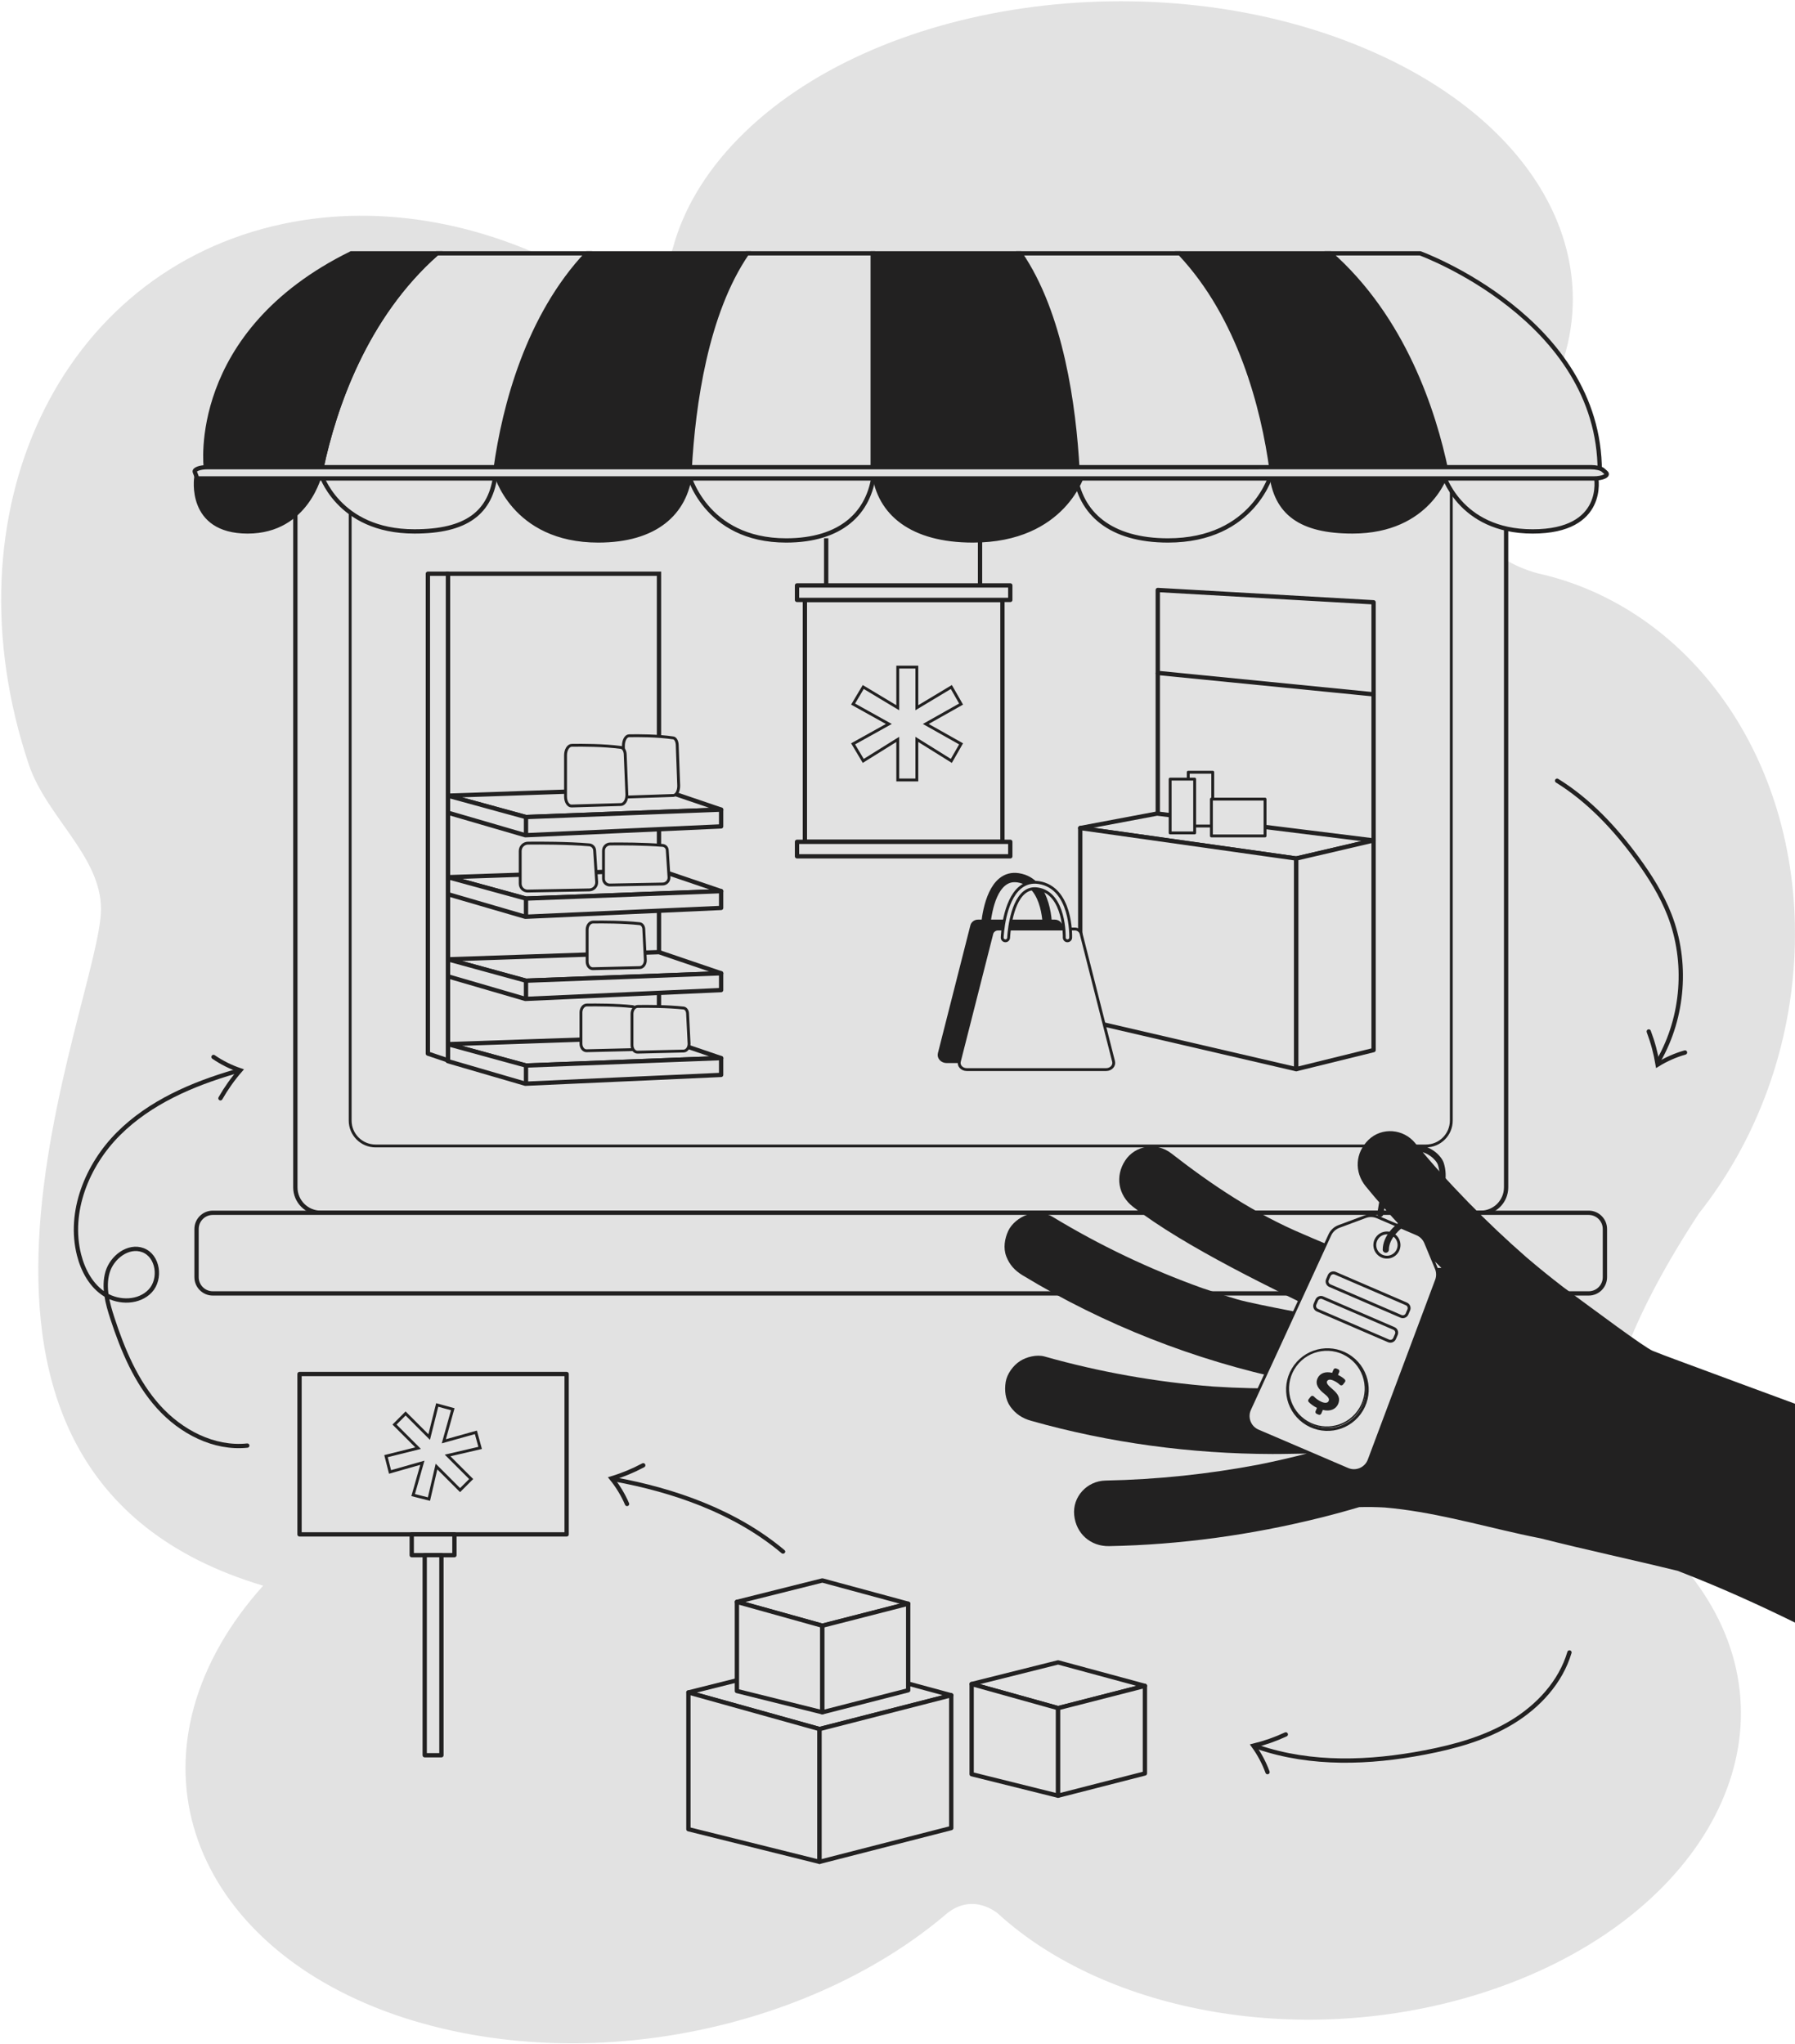 <?xml version="1.0" encoding="utf-8"?>
<!-- Generator: Adobe Illustrator 26.2.1, SVG Export Plug-In . SVG Version: 6.00 Build 0)  -->
<svg version="1.1" xmlns="http://www.w3.org/2000/svg" xmlns:xlink="http://www.w3.org/1999/xlink" x="0px" y="0px"
	 viewBox="0 0 1252 1426" style="enable-background:new 0 0 1252 1426;" xml:space="preserve">
<style type="text/css">
	.st0{fill:#E2E2E2;}
	.st1{fill:none;stroke:#222121;stroke-width:3;stroke-linecap:round;stroke-miterlimit:10;}
	.st2{fill:#222121;}
	.st3{fill:#E2E2E2;stroke:#222121;stroke-width:3;stroke-miterlimit:10;}
	.st4{fill:#E2E2E2;stroke:#222121;stroke-width:2;stroke-miterlimit:10;}
	.st5{fill:#222121;stroke:#222121;stroke-width:3;stroke-miterlimit:10;}
	.st6{fill:#E2E2E2;stroke:#222121;stroke-miterlimit:10;}
	.st7{fill:#E2E2E2;stroke:#222121;stroke-width:3;stroke-linejoin:round;stroke-miterlimit:10;}
	.st8{fill:#E2E2E2;stroke:#222121;stroke-width:2;stroke-linejoin:round;stroke-miterlimit:10;}
	.st9{fill:#222121;stroke:#222121;stroke-width:2;stroke-miterlimit:10;}
	.st10{fill:#222121;stroke:#222121;stroke-width:2;stroke-linejoin:round;stroke-miterlimit:10;}
	.st11{fill:none;stroke:#222121;stroke-width:3;stroke-linejoin:round;stroke-miterlimit:10;}
</style>
<g id="background">
	<path class="st0" d="M695.98,1334.75l0-0.02c76.13,69.57,213.92,94.86,337.62,55.5c147.48-46.92,219.08-167.94,159.92-270.3
		c-12.73-22.02-30.47-41.38-51.94-57.74c-1.35-1.03-2.73-2.04-4.12-3.05l0.02,0c0,0-62.96-44.33,47.42-212.61l-0.01,0
		c40.28-50.79,65.58-117.14,67.03-188.7c2.62-129.91-74.23-234.83-179.81-258.01l0.01,0c-72.03-20.67-25.45-78.57-25.45-78.57
		c94.54-96.84,52.11-225.56-94.76-287.52C805.04-28.24,609.34,0.04,514.8,96.87c-23.37,23.94-38.36,49.83-45.48,76.18l0-0.01
		c0,0-9.76,37.6-62.59,20.06l0.03,0.02c-65.26-36.79-138.97-51.78-209.11-37C41.07,189.11-38.46,357.86,20.01,533.04
		c12.18,36.51,50.31,64,50.44,100.91c0.23,64.68-153.15,392.77,113.09,472.14l0.03-0.01c-11.52,12.79-21.56,26.44-29.81,40.87
		c-65.96,115.4,6.55,236.13,161.96,269.65c122.39,26.4,259.67-9.18,344.71-81.84C679.06,1319.77,695.98,1334.75,695.98,1334.75z"/>
</g>
<g id="arrow_4">
	<g>
		<path class="st1" d="M1086.07,544.58c22.2,13.75,40.38,33.22,55.8,54.3c8.97,12.26,17.14,25.24,22.64,39.4
			c12.66,32.65,9.82,70.93-7.52,101.35"/>
		<path class="st1" d="M1175.29,734.16c-6.71,1.91-13.15,4.75-19.09,8.42c-1.3-7.87-3.38-15.62-6.21-23.08"/>
	</g>
</g>
<g id="arrow_3">
	<g>
		<path class="st1" d="M148.92,737.27c5.75,3.95,12.05,7.1,18.66,9.33c-5.24,6.02-9.87,12.57-13.82,19.5"/>
		<g>
			<path class="st1" d="M172.47,1008.36c-23.27,2.42-46.31-9.67-61.94-27.07c-15.64-17.4-24.9-39.55-32.16-61.79
				c-3.38-10.37-6.41-21.56-3.37-32.04c3.03-10.48,14.5-19.23,24.72-15.41c10.64,3.98,12.85,20.1,5.09,28.4
				c-7.76,8.3-21.68,8.55-31.37,2.61c-9.68-5.94-15.53-16.72-18.31-27.73c-7.57-30.06,5.59-62.62,27.53-84.52
				s51.44-34.59,81.19-43.26"/>
		</g>
	</g>
</g>
<g id="arrow_2">
	<g>
		<g>
			<g>
				<path class="st2" d="M547.24,1081.31c-33.32-28.03-76.39-43.19-118.72-50.9c-1.87-0.34-2.68,2.53-0.79,2.87
					c41.81,7.61,84.49,22.44,117.41,50.13C546.59,1084.64,548.71,1082.55,547.24,1081.31L547.24,1081.31z"/>
			</g>
		</g>
		<path class="st1" d="M437.36,1049.08c-2.76-6.41-6.4-12.43-10.8-17.85c7.64-2.3,15.05-5.36,22.09-9.13"/>
	</g>
</g>
<g id="arrow_1">
	<g>
		<path class="st1" d="M1094.68,1152.65c-6.09,20.65-21.73,37.57-40.17,48.7c-18.43,11.13-39.56,17.02-60.71,21.06
			c-38.49,7.37-79.08,8.92-116.18-3.68"/>
		<path class="st1" d="M884.08,1236.13c-2.4-6.55-5.71-12.76-9.81-18.41c7.76-1.88,15.33-4.53,22.56-7.9"/>
	</g>
</g>
<g id="shop">
	<g>
		<path class="st3" d="M1032.78,845.97H223.73c-9.79,0-17.73-7.94-17.73-17.73V342.19c0-9.79,7.94-17.73,17.73-17.73h809.04
			c9.79,0,17.73,7.94,17.73,17.73v486.05C1050.51,838.03,1042.57,845.97,1032.78,845.97z"/>
		<g>
			<path class="st4" d="M994.54,799.36H261.97c-9.79,0-17.73-7.94-17.73-17.73V342.81c0-9.79,7.94-17.73,17.73-17.73h732.57
				c9.79,0,17.73,7.94,17.73,17.73v438.82C1012.27,791.43,1004.33,799.36,994.54,799.36z"/>
			<path class="st3" d="M1108.1,902.21H148.41c-6.25,0-11.32-5.07-11.32-11.32v-33.6c0-6.25,5.07-11.32,11.32-11.32h959.68
				c6.25,0,11.32,5.07,11.32,11.32v33.6C1119.42,897.14,1114.35,902.21,1108.1,902.21z"/>
		</g>
		<g>
			<g>
				<path class="st5" d="M345.73,326.78c6.05-43.76,22.57-106.27,63.82-150.06h111.47c-28.65,41.77-37.49,105.78-39.98,150.42
					L345.73,326.78z"/>
				<path class="st3" d="M224.21,326.46c8.84-41.5,30.13-105.28,80.53-149.75h104.81c-41.25,43.79-57.77,106.3-63.82,150.06
					L224.21,326.46z"/>
				<path class="st3" d="M481.05,327.13c2.48-44.63,11.33-108.64,39.98-150.42h87.79v150.75L481.05,327.13z"/>
				<path class="st5" d="M143.57,326.25c0,0-11.93-93.78,101.4-149.54h59.77c-50.4,44.46-71.68,108.25-80.53,149.75L143.57,326.25z"
					/>
				<path class="st5" d="M887,328.19c-5.89-43.82-22.32-107.21-64.01-151.47H927.8c51.23,45.2,72.38,110.37,80.96,151.79L887,328.19
					z"/>
				<path class="st3" d="M1008.76,328.51c-8.58-41.43-29.73-106.59-80.96-151.79h62.76c0,0,125.26,45.62,125.26,152.07
					L1008.76,328.51z"/>
				<path class="st5" d="M608.81,327.47V176.72h102.7c28.8,41.99,37.59,106.46,40.02,151.12L608.81,327.47z"/>
				<path class="st3" d="M751.53,327.84c-2.43-44.66-11.22-109.13-40.02-151.12h111.47c41.7,44.27,58.12,107.66,64.01,151.47
					L751.53,327.84z"/>
			</g>
			<g>
				<path class="st5" d="M136.95,332.95c0,0-5.96,37.75,35.79,37.75c41.75,0,50.7-40.89,50.7-40.89L136.95,332.95z"/>
				<path class="st3" d="M345.71,329.8H223.44c0,0,11.85,40.89,65.61,40.89C324.84,370.69,342.73,358.11,345.71,329.8z"/>
				<path class="st5" d="M481.41,329.8h-135.7c0,0,11.91,47.18,71.58,47.18C457.01,376.98,478.1,358.11,481.41,329.8z"/>
				<path class="st3" d="M609.65,329.8H479.92c0,0,11.39,47.18,68.43,47.18C586.32,376.98,606.49,358.11,609.65,329.8z"/>
				<path class="st3" d="M1113.3,332.95c0,0,7.38,37.75-44.28,37.75c-51.66,0-62.72-40.89-62.72-40.89L1113.3,332.95z"/>
				<path class="st5" d="M886.71,329.8h122.28c0,0-11.85,40.89-65.61,40.89C907.59,370.69,889.7,358.11,886.71,329.8z"/>
				<path class="st3" d="M749.82,329.8h137.19c0,0-12.04,47.18-72.36,47.18C774.49,376.98,753.17,358.11,749.82,329.8z"/>
				<path class="st5" d="M609.65,329.8h145.84c0,0-12.8,47.18-76.93,47.18C635.88,376.98,613.21,358.11,609.65,329.8z"/>
			</g>
			<path class="st3" d="M1111.5,333.74H137.6l-1.72-4.54c-0.67-1.76,3.51-3.32,8.91-3.32l964.7-0.01c3.81,0.01,7.21,0.79,8.55,1.96
				l2.07,1.82C1122.36,331.63,1117.92,333.74,1111.5,333.74z"/>
		</g>
	</g>
</g>
<g id="hand">
	<path class="st2" d="M1444.74,1067.92c-6.59-3.56-13.22-7.04-19.88-10.46c-13.62-8.43-27.49-16.45-41.67-23.92
		c-26.23-13.84-53.52-25.26-81.23-35.76c-28.62-10.83-57.37-21.31-86.06-31.94c-16.05-5.95-32.1-11.89-48.15-17.83
		c-4.99-1.85-10-3.72-14.94-5.72c-5.58-2.19-41.03-28.68-62.72-44.66c-8.71-6.7-17.24-13.62-25.6-20.77
		c-27.06-23.64-54.72-51.67-77.43-79.52c-8.15-10-23.18-11.25-32.48-2.31c-9.36,8.99-10.14,22.48-1.99,32.5
		c15.65,19.22,35.05,39.65,52.81,56.92c-44.21,0.83-83.37-18.06-96.1-23.42c-33.94-14.29-63.98-34.44-92.34-56.51
		c-10.18-7.92-25.11-5.77-32.18,5.02c-7.11,10.85-4.85,24.18,5.34,32.12c36.07,28.1,99.91,58.47,141.01,78.5
		c0,0-56.03-10.21-67.94-13.74c-8.3-2.46-16.53-5.12-24.71-7.94c-36.37-13.05-71.38-29.7-104.41-49.76
		c-4.86-2.95-12.51-3.1-17.76-1.33c-5.22,1.76-10.77,6.17-13.1,11.26c-2.5,5.47-3.56,11.97-1.33,17.76
		c2.23,5.8,5.94,9.86,11.26,13.1c56.99,34.62,120.34,59.41,185.58,73.14c10.87,2.29,21.81,4.25,32.79,5.89
		c-11.29-0.64-22.67-0.35-33.91-0.15c-17.1,0.3-34.19-0.1-51.25-1.22c-39.84-3.09-79.33-10.09-117.79-20.96
		c-5.41-1.53-12.65,0.27-17.23,3.27c-4.7,3.08-8.96,8.86-9.87,14.5c-0.95,5.86-0.29,12.27,3.27,17.23c3.69,5.13,8.39,8.14,14.5,9.87
		c54.65,15.43,111.48,23.02,168.26,23.16c7.99,0.02,16-0.23,24-0.32c-11.05,2.85-22.17,5.39-33.36,7.65
		c-35.29,6.72-71.11,10.48-107.04,11.18c-12.9,0.25-23.15,11.31-21.85,24.14c1.3,12.91,11.44,21.85,24.36,21.6
		c49.58-0.93,98.96-7.78,147.07-19.74c9.19-2.28,18.32-4.78,27.4-7.47c5.94-0.17,11.88-0.06,17.82,0.27
		c32.26,2.78,63.53,11.7,95.04,18.67c4.52,1,9.06,1.96,13.63,2.84c31.77,8.07,63.86,14.87,95.69,22.69
		c4.08,1.59,8.16,3.2,12.23,4.84c27.68,11.13,54.63,23.69,81.28,37.07c54.23,27.22,108.42,54.52,162.62,81.77
		c23.69,11.91,47.37,23.82,71.06,35.73l29.17-140.29C1499.61,1098.79,1472.45,1082.86,1444.74,1067.92"/>
</g>
<g id="labels">
	<g>
		<g>
			<path class="st4" d="M1001.82,884.72l-7.43-17.92c-1.13-2.73-3.28-4.9-6-6.07l-27.7-11.86c-2.67-1.14-5.68-1.22-8.4-0.2
				l-18.4,6.85c-2.8,1.04-5.08,3.16-6.33,5.88l-55.95,121.61c-2.66,5.78-0.03,12.62,5.82,15.13l62.49,26.77
				c5.93,2.54,12.79-0.39,15.05-6.43l46.99-125.44C1002.97,890.33,1002.92,887.36,1001.82,884.72z M965.4,876.7
				c-5.69-1.4-8.28-7.88-5.13-12.82c1.91-2.99,5.62-4.48,9.06-3.63c5.69,1.41,8.28,7.88,5.13,12.82
				C972.56,876.07,968.85,877.56,965.4,876.7z"/>
			<g>
				
					<ellipse transform="matrix(0.593 -0.805 0.805 0.593 -403.226 1140.197)" class="st4" cx="926.02" cy="968.88" rx="27.82" ry="27.82"/>
				
					<ellipse transform="matrix(0.594 -0.804 0.804 0.594 -403.555 1137.623)" class="st6" cx="926.02" cy="968.88" rx="26.89" ry="26.89"/>
				<g>
					<path class="st2" d="M917.62,984.33l0.97-2.28c-2.33-1.11-4.44-2.68-5.79-4.12c-0.48-0.52-0.5-1.31-0.06-1.87l1.49-1.87
						c0.55-0.69,1.56-0.73,2.17-0.1c1.36,1.4,3.16,2.82,5.36,3.77c2.29,0.98,4.32,0.93,5-0.65c0.61-1.43-0.34-2.85-3.15-5.06
						c-4-3.18-6.41-6.55-4.7-10.54c1.54-3.6,5.36-5.22,10.24-4l0.98-2.28c0.31-0.73,1.16-1.07,1.89-0.76l1.34,0.57
						c0.73,0.31,1.07,1.16,0.76,1.89l-0.88,2.04c2.16,1.03,3.6,2.09,4.67,3.08c0.55,0.51,0.61,1.36,0.14,1.95l-1.37,1.73
						c-0.53,0.67-1.51,0.74-2.13,0.15c-0.98-0.94-2.43-2.11-4.58-3.03c-2.71-1.16-3.97-0.37-4.4,0.64
						c-0.53,1.24,0.73,2.79,3.79,5.38c4.39,3.67,5.58,6.66,3.97,10.41c-1.48,3.45-5.36,5.45-10.65,4.1l-1.09,2.55
						c-0.31,0.73-1.16,1.07-1.89,0.76l-1.34-0.57C917.64,985.91,917.3,985.06,917.62,984.33z"/>
				</g>
			</g>
			<path class="st2" d="M965.73,873.67c-0.77-0.33-1.31-1.11-1.29-2c0.15-9.61,7.8-16.75,14.2-21.05c1.95-1.31,3.98-2.54,5.95-3.73
				c5.02-3.03,9.75-5.9,13.34-10.05c5.62-6.51,7.59-16.02,5.03-24.23c-1.09-3.51-7.78-9.87-14.99-9.31
				c-6.28,0.49-17.62,6.81-23.07,43.68c-0.17,1.17-1.26,1.98-2.43,1.8c-1.16-0.17-1.98-1.26-1.8-2.43
				c5.59-37.81,17.75-46.61,26.97-47.32c9.28-0.72,17.69,6.8,19.41,12.3c2.99,9.59,0.68,20.7-5.88,28.3
				c-4.03,4.67-9.28,7.85-14.36,10.92c-1.92,1.16-3.92,2.37-5.78,3.62c-4.54,3.05-12.18,9.39-12.3,17.57
				c-0.02,1.18-0.99,2.12-2.17,2.11C966.25,873.84,965.98,873.77,965.73,873.67z"/>
		</g>
		<path class="st4" d="M972.26,926.65l-49.64-21.42c-1.62-0.7-3.5,0.05-4.2,1.67l-1.21,2.81c-0.7,1.62,0.05,3.5,1.67,4.2
			l49.64,21.42c1.62,0.7,3.5-0.05,4.2-1.67l1.21-2.81C974.63,929.23,973.88,927.35,972.26,926.65z"/>
		<path class="st4" d="M980.93,909.53l-49.64-21.42c-1.62-0.7-3.5,0.05-4.2,1.67l-1.21,2.81c-0.7,1.62,0.05,3.5,1.67,4.2
			l49.64,21.42c1.62,0.7,3.5-0.05,4.2-1.67l1.21-2.81C983.3,912.11,982.55,910.23,980.93,909.53z"/>
	</g>
</g>
<g id="POS_4">
	<g>
		<g>
			<polygon class="st7" points="753.45,577.59 904.13,598.85 958.07,586.25 807.09,567.49 			"/>
			<polygon class="st7" points="753.45,710.79 904.13,745.78 904.13,598.85 753.45,577.59 			"/>
			<polygon class="st7" points="904.13,745.78 958.07,732.49 958.07,586.25 904.13,598.85 			"/>
			<polygon class="st7" points="807.54,469.4 958.07,484.32 958.07,420.13 807.54,411.54 			"/>
			<line class="st7" x1="958.07" y1="484.32" x2="958.07" y2="586.25"/>
			<line class="st7" x1="807.54" y1="469.4" x2="807.54" y2="567.49"/>
		</g>
		<g>
			<rect x="828.79" y="538.65" class="st8" width="17.09" height="37.53"/>
			<rect x="844.95" y="557.42" class="st8" width="37.41" height="25.68"/>
			<rect x="816.17" y="543.46" class="st8" width="17.09" height="37.53"/>
		</g>
	</g>
</g>
<g id="bags">
	<g>
		<g>
			<path class="st9" d="M757.55,740.53h-97.24c-3.39,0-5.9-2.76-5.16-5.66l22.65-89.15c0.48-1.91,2.29-3.25,4.37-3.25h53.54
				c2.08,0,3.88,1.35,4.37,3.25l22.65,89.14C763.46,737.77,760.94,740.53,757.55,740.53z"/>
			<path class="st10" d="M730.57,650.69c1.21,0,2.2-0.96,2.24-2.17c0.04-1.42,0.81-34.87-22.27-38.44
				c-4.91-0.76-9.28,0.41-12.99,3.47c-11.39,9.39-12.46,33.78-12.5,34.82c-0.05,1.24,0.92,2.28,2.15,2.33
				c1.23,0.06,2.28-0.91,2.33-2.15c0.01-0.23,1.03-23.43,10.88-31.53c2.72-2.24,5.81-3.05,9.45-2.49
				c19.21,2.97,18.48,33.56,18.47,33.87c-0.04,1.24,0.93,2.27,2.17,2.31C730.53,650.69,730.55,650.69,730.57,650.69z"/>
		</g>
		<g>
			<path class="st4" d="M771.53,746.08h-97.24c-3.39,0-5.9-2.76-5.16-5.66l22.65-89.15c0.48-1.91,2.29-3.25,4.37-3.25h53.54
				c2.08,0,3.88,1.35,4.37,3.25l22.65,89.14C777.44,743.32,774.92,746.08,771.53,746.08z"/>
			<path class="st8" d="M744.55,656.24c1.21,0,2.2-0.96,2.24-2.17c0.04-1.42,0.81-34.87-22.27-38.44
				c-4.91-0.76-9.28,0.41-12.99,3.47c-11.39,9.39-12.46,33.78-12.5,34.82c-0.05,1.24,0.92,2.28,2.15,2.33
				c1.23,0.06,2.28-0.91,2.33-2.15c0.01-0.23,1.03-23.43,10.88-31.53c2.72-2.24,5.81-3.05,9.45-2.49
				c19.21,2.97,18.48,33.56,18.47,33.87c-0.04,1.24,0.93,2.27,2.17,2.31C744.51,656.24,744.53,656.24,744.55,656.24z"/>
		</g>
	</g>
</g>
<g id="POS_3">
	<g>
		<g>
			<rect x="561.4" y="418.48" class="st7" width="137.79" height="168.72"/>
			<rect x="555.91" y="408.35" class="st7" width="148.76" height="10.13"/>
			<rect x="555.91" y="587.2" class="st7" width="148.76" height="10.13"/>
			<line class="st7" x1="576.26" y1="375.43" x2="576.26" y2="408.35"/>
			<line class="st7" x1="683.57" y1="375.43" x2="683.57" y2="408.35"/>
		</g>
		<polygon class="st4" points="626.18,465.35 639.49,465.35 639.49,493.67 663.55,479.22 670.35,491.12 645.72,505 670.35,518.87 
			663.55,530.76 639.49,515.76 639.49,544.07 626.18,544.07 626.18,515.76 602.11,530.76 595.03,518.87 619.96,505 595.03,491.12 
			602.11,479.22 626.18,493.67 		"/>
	</g>
</g>
<g id="POS_2">
	<g>
		<g>
			<rect x="312.43" y="400.21" class="st3" width="147.21" height="339.44"/>
			<g>
				<polygon class="st7" points="502.98,564.75 366.88,569.93 312.43,555.02 459.64,550 				"/>
				<polygon class="st7" points="502.98,564.75 502.98,576.46 366.42,582.62 312.43,566.88 312.43,555.02 366.88,569.93 				"/>
				<line class="st11" x1="366.88" y1="569.93" x2="366.88" y2="582.62"/>
			</g>
			<g>
				<polygon class="st7" points="502.98,621.61 366.88,626.79 312.43,611.88 459.64,606.86 				"/>
				<polygon class="st7" points="502.98,621.61 502.98,633.32 366.42,639.48 312.43,623.74 312.43,611.88 366.88,626.79 				"/>
				<line class="st11" x1="366.88" y1="626.79" x2="366.88" y2="639.48"/>
			</g>
			<g>
				<polygon class="st7" points="502.98,678.91 366.88,684.08 312.43,669.17 459.64,664.16 				"/>
				<polygon class="st7" points="502.98,678.91 502.98,690.62 366.42,696.78 312.43,681.04 312.43,669.17 366.88,684.08 				"/>
				<line class="st11" x1="366.88" y1="684.08" x2="366.88" y2="696.78"/>
			</g>
			<g>
				<polygon class="st7" points="502.98,738.08 366.88,743.25 312.43,728.35 459.64,723.33 				"/>
				<polygon class="st7" points="502.98,738.08 502.98,749.79 366.42,755.95 312.43,740.21 312.43,728.35 366.88,743.25 				"/>
				<line class="st11" x1="366.88" y1="743.25" x2="366.88" y2="755.95"/>
			</g>
			<polygon class="st7" points="312.43,739.64 298.44,734.93 298.44,400.21 312.43,400.21 			"/>
		</g>
		<g>
			<path class="st4" d="M438.6,555.92c-2.08,0.07-3.78-2.88-3.78-6.55v-29.15c0-3.83,1.74-6.95,3.91-6.99
				c6.51-0.13,19.93-0.13,30.91,1.5c1.5,0.22,2.66,2.39,2.72,5.05l1.03,28.18c0.08,3.73-1.59,6.84-3.7,6.91L438.6,555.92z"/>
		</g>
		<g>
			<path class="st4" d="M398.65,562.22c-2.3,0.07-4.19-2.86-4.19-6.5v-28.91c0-3.8,1.93-6.89,4.34-6.93
				c7.22-0.12,22.1-0.13,34.28,1.49c1.66,0.22,2.95,2.37,3.01,5.01l1.14,27.95c0.08,3.7-1.77,6.79-4.11,6.86L398.65,562.22z"/>
		</g>
		<g>
			<path class="st4" d="M368.07,621.55c-2.87,0.05-5.23-2.26-5.23-5.13V593.6c0-3,2.41-5.44,5.41-5.47c9-0.1,27.56-0.1,42.75,1.18
				c2.07,0.17,3.68,1.87,3.76,3.95l1.42,22.07c0.11,2.92-2.2,5.36-5.12,5.41L368.07,621.55z"/>
		</g>
		<g>
			<path class="st4" d="M425.41,617.34c-2.46,0.05-4.48-1.93-4.48-4.39v-19.56c0-2.57,2.06-4.66,4.63-4.69
				c7.71-0.08,23.62-0.09,36.63,1.01c1.78,0.15,3.16,1.61,3.22,3.39l1.22,18.91c0.09,2.5-1.89,4.59-4.39,4.64L425.41,617.34z"/>
		</g>
		<g>
			<path class="st4" d="M413.5,675.72c-2.19,0.05-3.98-2.2-3.98-4.99V648.5c0-2.92,1.83-5.3,4.12-5.33
				c6.85-0.1,20.98-0.1,32.54,1.15c1.58,0.17,2.8,1.82,2.86,3.85l1.08,21.49c0.08,2.84-1.68,5.22-3.9,5.27L413.5,675.72z"/>
		</g>
		<g>
			<path class="st4" d="M409.11,732.94c-2.14,0.05-3.9-2.16-3.9-4.9v-21.79c0-2.86,1.8-5.19,4.04-5.22
				c6.72-0.09,20.57-0.1,31.91,1.12c1.55,0.17,2.75,1.79,2.81,3.77l1.06,21.07c0.08,2.79-1.64,5.11-3.82,5.17L409.11,732.94z"/>
		</g>
		<g>
			<path class="st4" d="M444.71,733.93c-2.14,0.05-3.9-2.16-3.9-4.9v-21.79c0-2.86,1.8-5.19,4.04-5.22
				c6.72-0.09,20.57-0.1,31.91,1.12c1.55,0.17,2.75,1.79,2.81,3.77l1.06,21.07c0.08,2.79-1.64,5.11-3.82,5.17L444.71,733.93z"/>
		</g>
	</g>
</g>
<g id="POS_1">
	<g>
		<g>
			<rect x="208.92" y="958.44" class="st7" width="186.3" height="111.86"/>
			<rect x="287.18" y="1070.3" class="st7" width="29.78" height="14.49"/>
			<rect x="296.23" y="1084.78" class="st7" width="11.67" height="139.57"/>
		</g>
		<polygon class="st4" points="275.17,993.69 282.9,985.96 299.35,1002.41 304.94,980.03 315.81,983 309.56,1005.37 331.93,999.12 
			334.89,1009.98 312.19,1015.25 328.64,1031.69 320.9,1039.43 304.46,1022.98 299.19,1045.68 288.17,1042.88 294.59,1020.34 
			272.05,1026.76 269.24,1015.73 291.62,1010.14 		"/>
	</g>
</g>
<g id="packages">
	<g>
		<g>
			<polygon class="st7" points="571.62,1157.65 480.16,1180.56 571.62,1206.08 663.48,1182.52 			"/>
			<polygon class="st7" points="571.62,1298.72 480.16,1275.95 480.16,1180.56 571.62,1206.08 			"/>
			<polygon class="st7" points="663.48,1275.16 571.62,1298.72 571.62,1206.08 663.48,1182.52 			"/>
		</g>
		<g>
			<polygon class="st7" points="573.59,1102.44 513.98,1117.38 573.59,1134.01 633.46,1118.66 			"/>
			<polygon class="st7" points="573.59,1194.39 513.98,1179.55 513.98,1117.38 573.59,1134.01 			"/>
			<polygon class="st7" points="633.46,1179.04 573.59,1194.39 573.59,1134.01 633.46,1118.66 			"/>
		</g>
		<g>
			<polygon class="st7" points="738.01,1159.58 677.72,1174.68 738.01,1191.5 798.57,1175.98 			"/>
			<polygon class="st7" points="738.01,1252.58 677.72,1237.57 677.72,1174.68 738.01,1191.5 			"/>
			<polygon class="st7" points="798.57,1237.05 738.01,1252.58 738.01,1191.5 798.57,1175.98 			"/>
		</g>
	</g>
</g>
</svg>
